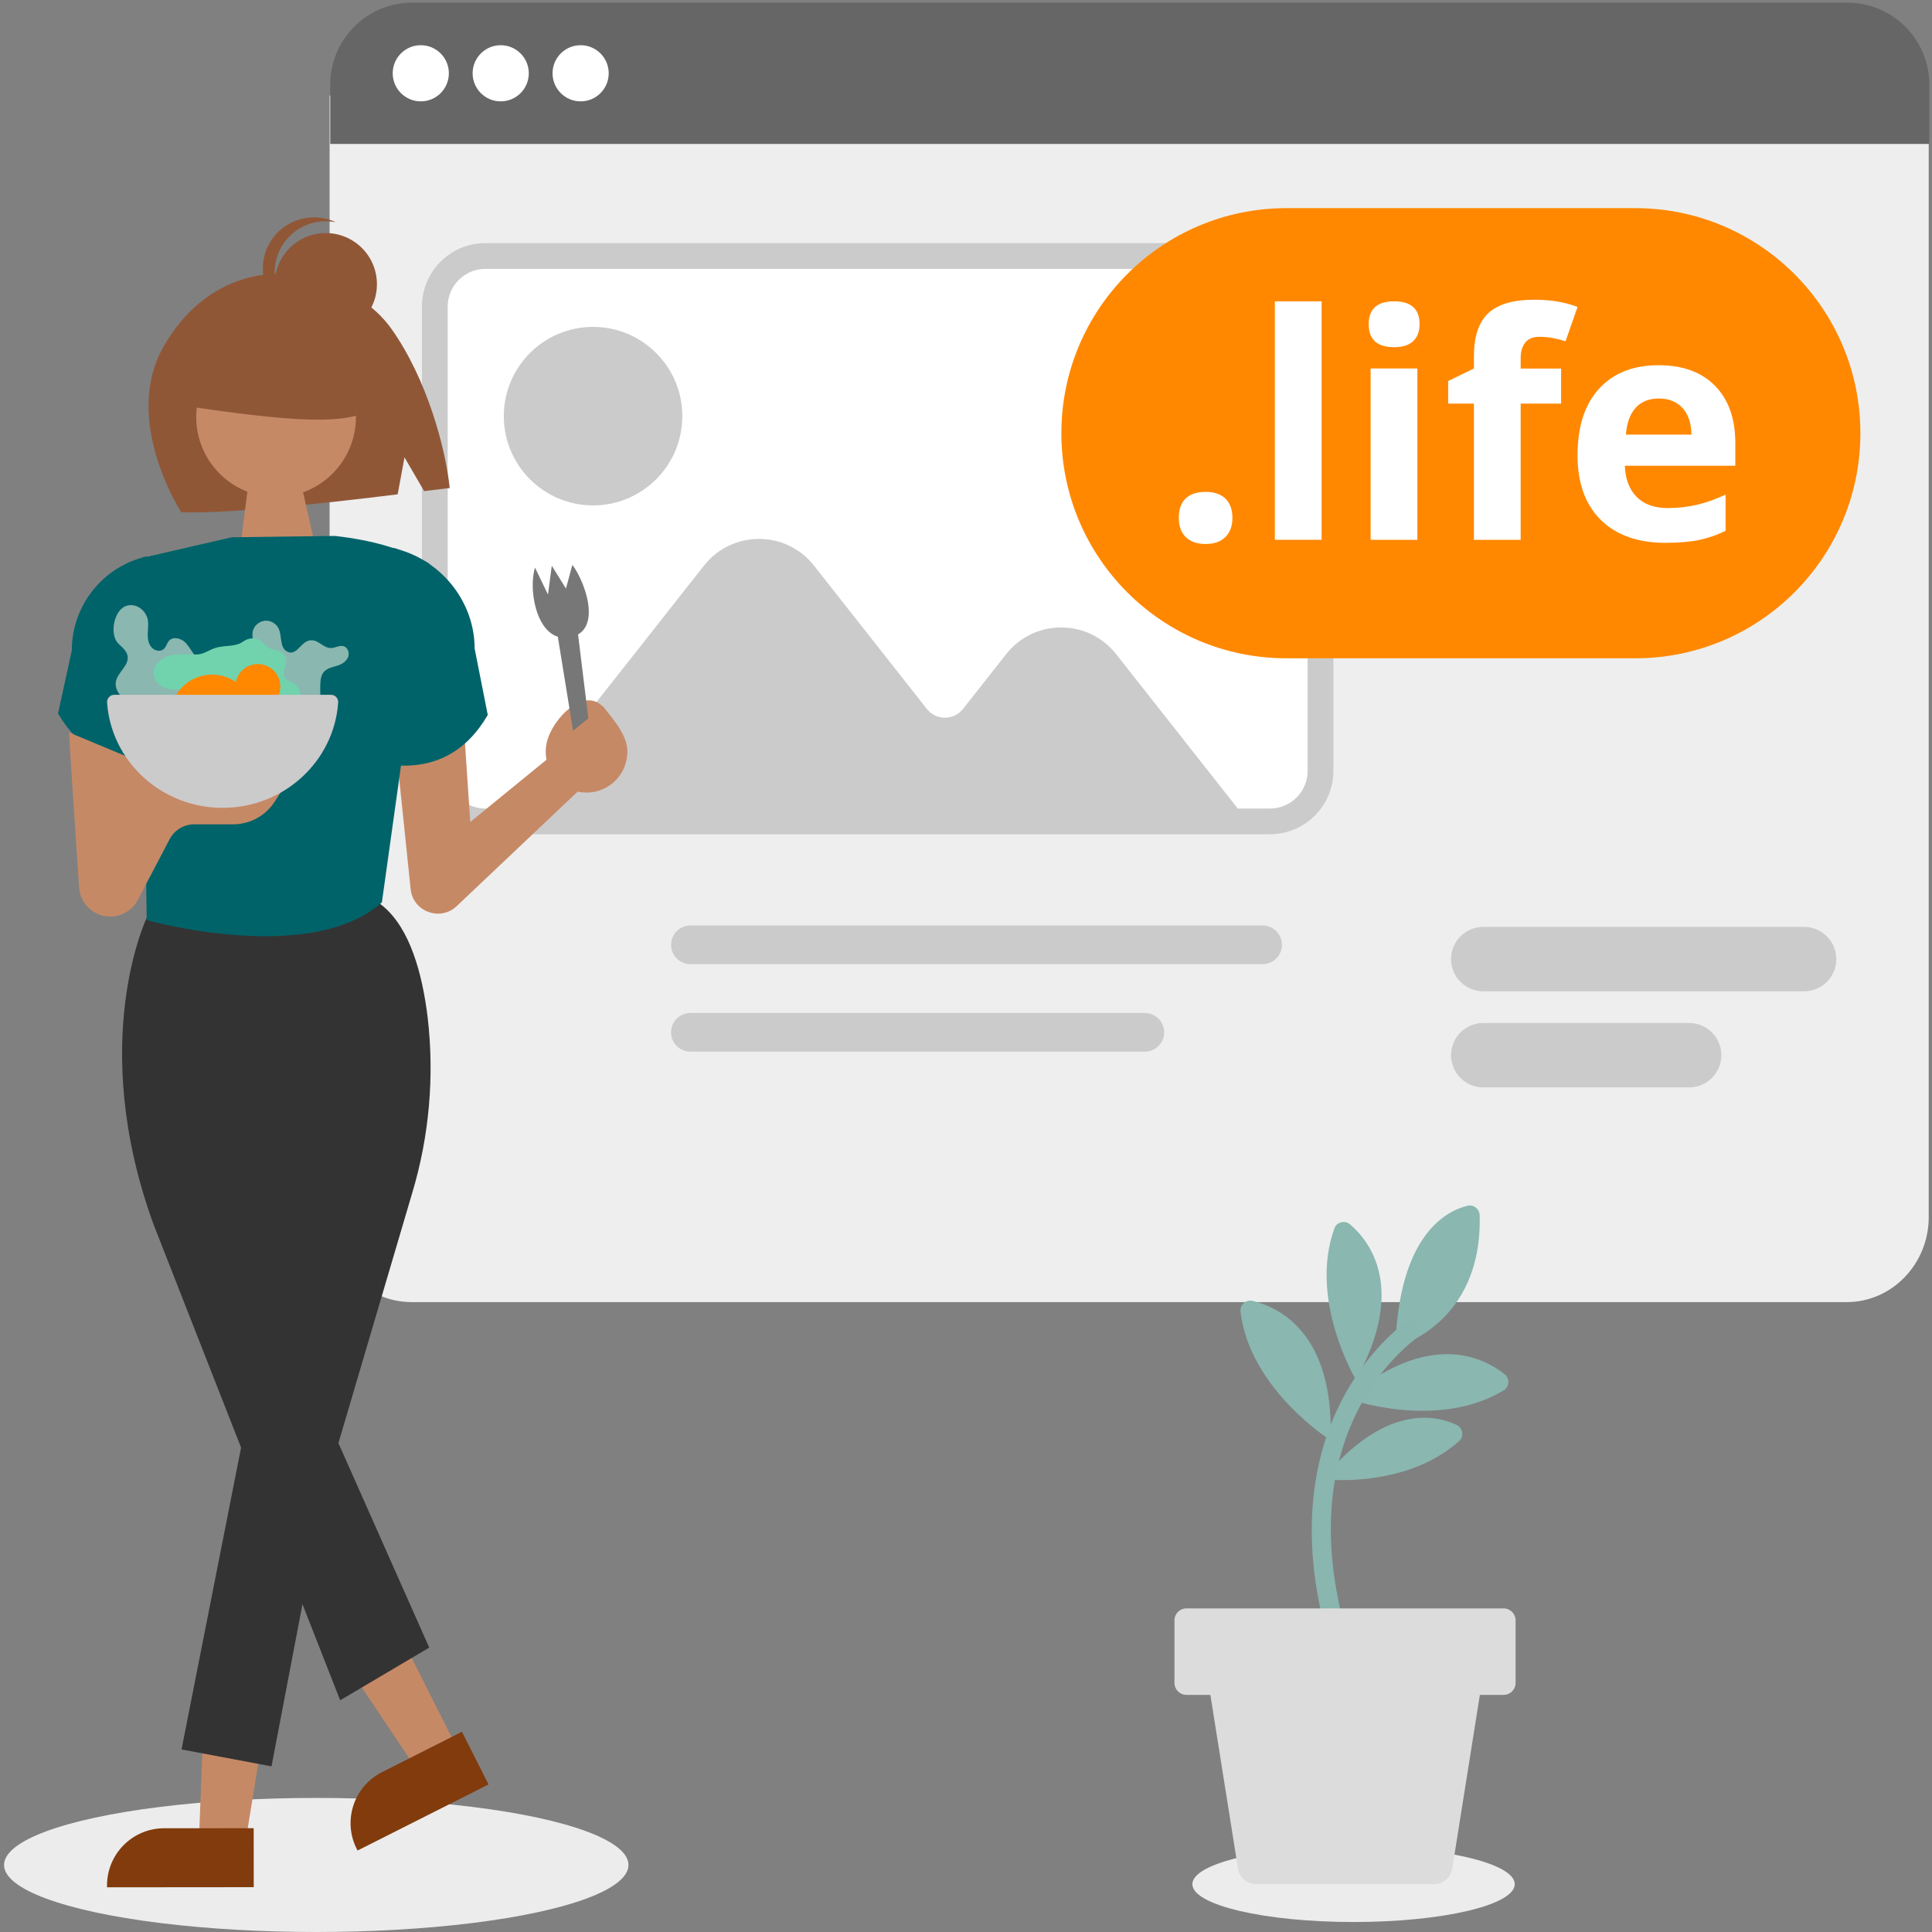 <?xml version="1.0" encoding="utf-8"?>
<!-- Generator: Adobe Illustrator 27.9.1, SVG Export Plug-In . SVG Version: 6.00 Build 0)  -->
<svg version="1.1" xmlns="http://www.w3.org/2000/svg" xmlns:xlink="http://www.w3.org/1999/xlink" x="0px" y="0px"
	 viewBox="0 0 300 300" style="enable-background:new 0 0 300 300;" xml:space="preserve">
<rect x="0" y="0" width="300" height="300" fill="#808080" stroke="none"/>
<style type="text/css">
	.st0{fill:#ECECEC;}
	.st1{fill:#EFECE8;}
	.st2{fill:#FFFFFF;}
	.st3{fill:#777777;}
	.st4{fill:#93613C;}
	.st5{fill:#213258;}
	.st6{fill:#E3E3E3;}
	.st7{fill:#696F7E;}
	.st8{fill:#E0DACF;}
	.st9{fill:#303351;}
	.st10{fill:#2F2E40;}
	.st11{fill:#E5F1F8;}
	.st12{fill:#97B2CF;}
	.st13{fill:#FF8800;}
	.st14{fill:#70D3AD;}
	.st15{fill:#F1B7B6;}
	.st16{fill:#F7C4A7;}
	.st17{fill:#813B0C;}
	.st18{fill:#23486A;}
	.st19{fill:#946196;}
	.st20{fill:#9FB3CD;}
	.st21{fill:#566B90;}
	.st22{fill:#EEEEEE;}
	.st23{fill:#CBCBCB;}
	.st24{fill:#666666;}
	.st25{clip-path:url(#SVGID_00000098222886142312959170000016823164267544164005_);}
	.st26{fill:#905737;}
	.st27{fill:#293A56;}
	.st28{fill:#D3B98C;}
	.st29{fill:#E0EEEA;}
	.st30{fill:#8AB7B0;}
	.st31{fill:#89B6AF;}
	.st32{fill:#DCDCDC;}
	.st33{fill:#333333;}
	.st34{fill:#CCE4F1;}
	.st35{fill:#171717;}
	.st36{clip-path:url(#SVGID_00000052088119381591983110000011552060464128216980_);}
	.st37{fill:#F3C2A5;}
	.st38{fill:#8F5737;}
	.st39{fill:#926194;}
	.st40{clip-path:url(#SVGID_00000104678360408732244430000014121946577120638651_);}
	.st41{fill:#91613C;}
	.st42{clip-path:url(#SVGID_00000168824593681960127820000008187967856086758321_);}
	.st43{fill:#6A86D3;}
	.st44{clip-path:url(#SVGID_00000106852165741101107990000010361634880086546051_);}
	.st45{fill:#C48766;}
	.st46{fill:#C9C9C9;}
	.st47{fill:#5C5C9E;}
	.st48{clip-path:url(#SVGID_00000069393423367049317180000012254412100006116504_);}
	.st49{fill:#555555;}
	.st50{fill:#AE6D4D;}
	.st51{fill:#F9BB4F;}
	.st52{fill:#92613C;}
	.st53{fill:#253255;}
	.st54{fill:#C68966;}
	.st55{fill-rule:evenodd;clip-rule:evenodd;fill:#777777;}
	.st56{fill:#CACACA;}
	.st57{fill:#FABC4F;}
	.st58{fill:#45A2A8;}
	.st59{fill:#006369;}
	.st60{fill:#F0EEEA;}
	.st61{clip-path:url(#SVGID_00000059293578141698677090000007924019535560298173_);}
	.st62{fill:#6B88D5;}
	.st63{fill:#6A6F7D;}
	.st64{fill:#D4BA8D;}
	.st65{fill:#9FB3CE;}
	.st66{fill:#AF6D4D;}
	.st67{fill:#00656A;}
	.st68{fill:none;stroke:#EFEDE9;stroke-width:4;stroke-linecap:round;stroke-miterlimit:10;}
	.st69{clip-path:url(#SVGID_00000079468628598617787200000016562474672892588709_);}
	.st70{fill:none;stroke:#FFFFFF;stroke-width:4;stroke-linecap:round;stroke-miterlimit:10;}
	.st71{fill:#7BB7AE;}
	.st72{fill:#5C5CA0;}
	.st73{fill:#233A58;}
	.st74{fill:#D89E9D;}
	.st75{fill:#DBDBDB;}
	.st76{fill:#617E9F;}
	.st77{fill:#F0F0F0;}
	.st78{fill:#F1B9B8;}
	.st79{fill:#62A2A8;}
	.st80{fill:#BABABA;}
	.st81{fill:#D79D9C;}
	.st82{fill:#2F3353;}
	.st83{fill:#A68890;}
	.st84{fill:#AB848E;}
	.st85{fill:#617EA0;}
	.st86{fill:#B06D4D;}
	.st87{fill:#915737;}
	.st88{fill:#C4854F;}
	.st89{fill:#8B3600;}
	.st90{fill:#0D496D;}
	.st91{fill:#5C5BA3;}
	.st92{fill:#C3E3F1;}
	.st93{fill:#2F2E41;}
	.st94{fill:none;stroke:#2F2E41;stroke-width:2.111;stroke-miterlimit:10;}
	.st95{fill:#9E616A;}
	.st96{enable-background:new    ;}
	.st97{opacity:0.1;enable-background:new    ;}
	.st98{fill:#3F3D56;}
	.st99{fill:#FED488;}
</style>
<g id="Layer_1">
	<g>
		<g>
			<g>
				<circle class="st2" cx="65.26" cy="24.06" r="3.35"/>
			</g>
			<g>
				<circle class="st2" cx="74.79" cy="24.06" r="3.35"/>
			</g>
			<g>
				<circle class="st2" cx="84.33" cy="24.06" r="3.35"/>
			</g>
		</g>
		<g>
			<path class="st22" d="M53.17,16.83v172.19c0,6.17,4.8,11.17,10.72,11.17h222.86c5.92,0,10.72-5,10.72-11.17V16.83H53.17z"/>
			<path class="st22" d="M286.76,202.19H63.9c-7.02,0-12.72-5.91-12.72-13.17V14.83h248.31v174.19
				C299.48,196.28,293.77,202.19,286.76,202.19z M55.17,18.83v170.19c0,5.06,3.91,9.17,8.72,9.17h222.86c4.81,0,8.72-4.12,8.72-9.17
				V18.83H55.17z"/>
		</g>
		<g>
			<g>
				<path class="st23" d="M196.06,149.71h-88.85c-1.66,0-3-1.34-3-3s1.34-3,3-3h88.85c1.66,0,3,1.34,3,3
					S197.71,149.71,196.06,149.71z"/>
			</g>
			<g>
				<path class="st23" d="M177.77,163.3h-70.57c-1.66,0-3-1.34-3-3s1.34-3,3-3h70.57c1.66,0,3,1.34,3,3S179.43,163.3,177.77,163.3z"
					/>
			</g>
		</g>
		<g>
			<path class="st24" d="M297.59,20.35v-7.22c0-5.92-4.8-10.72-10.72-10.72H64.01c-5.92,0-10.72,4.8-10.72,10.72v7.22H297.59z"/>
			<path class="st24" d="M299.59,22.35H51.28v-9.22c0-7.02,5.71-12.72,12.72-12.72h222.86c7.02,0,12.72,5.71,12.72,12.72V22.35z
				 M55.28,18.35h240.31v-5.22c0-4.81-3.91-8.72-8.72-8.72H64.01c-4.81,0-8.72,3.91-8.72,8.72V18.35z"/>
		</g>
		<g>
			<path class="st2" d="M197.2,127.63H75.37c-4.33,0-7.85-3.51-7.85-7.85V47.6c0-4.33,3.51-7.85,7.85-7.85H197.2
				c4.33,0,7.85,3.51,7.85,7.85v72.19C205.05,124.11,201.54,127.63,197.2,127.63z"/>
		</g>
		<g>
			<path class="st23" d="M193.92,127.73H77.88l31.44-39.91c4.35-5.52,12.72-5.52,17.07,0l17.53,22.26c1.43,1.82,4.19,1.82,5.62,0
				l6.7-8.51c4.35-5.52,12.72-5.52,17.07,0L193.92,127.73z"/>
		</g>
		<g>
			<circle class="st23" cx="92.09" cy="64.62" r="13.86"/>
		</g>
		<g>
			<path class="st23" d="M197.2,129.54H75.37c-5.43,0-9.85-4.42-9.85-9.85V47.6c0-5.43,4.42-9.85,9.85-9.85H197.2
				c5.43,0,9.85,4.42,9.85,9.85v72.1C207.05,125.12,202.63,129.54,197.2,129.54z M75.37,41.75c-3.22,0-5.85,2.62-5.85,5.85v72.1
				c0,3.22,2.62,5.85,5.85,5.85H197.2c3.22,0,5.85-2.62,5.85-5.85V47.6c0-3.22-2.62-5.85-5.85-5.85H75.37z"/>
		</g>
		<g>
			<g>
				<path class="st13" d="M253.93,102.22h-54.17c-19.3,0-34.95-15.65-34.95-34.95v0c0-19.3,15.65-34.95,34.95-34.95h54.17
					c19.3,0,34.95,15.65,34.95,34.95v0C288.88,86.57,273.23,102.22,253.93,102.22z"/>
			</g>
			<g>
				<path class="st2" d="M183.04,80.42c0-1.33,0.36-2.34,1.07-3.02s1.75-1.02,3.12-1.02c1.32,0,2.34,0.35,3.06,1.05
					c0.72,0.7,1.08,1.7,1.08,3c0,1.25-0.37,2.24-1.09,2.96c-0.73,0.72-1.75,1.08-3.05,1.08c-1.33,0-2.36-0.35-3.09-1.06
					C183.41,82.7,183.04,81.7,183.04,80.42z"/>
				<path class="st2" d="M205.22,83.82h-7.26V46.79h7.26V83.82z"/>
				<path class="st2" d="M212.53,50.34c0-2.36,1.32-3.55,3.95-3.55s3.95,1.18,3.95,3.55c0,1.13-0.33,2-0.99,2.63
					c-0.66,0.63-1.65,0.94-2.96,0.94C213.84,53.91,212.53,52.72,212.53,50.34z M220.09,83.82h-7.26v-26.6h7.26V83.82z"/>
				<path class="st2" d="M242.41,62.67h-6.28v21.15h-7.26V62.67h-4v-3.5l4-1.95v-1.95c0-3.03,0.75-5.24,2.24-6.64
					c1.49-1.4,3.88-2.09,7.16-2.09c2.51,0,4.73,0.37,6.69,1.12l-1.86,5.33c-1.46-0.46-2.81-0.69-4.04-0.69
					c-1.03,0-1.78,0.31-2.24,0.92c-0.46,0.61-0.69,1.39-0.69,2.34v1.67h6.28V62.67z"/>
				<path class="st2" d="M258.62,84.29c-4.28,0-7.63-1.18-10.04-3.55s-3.62-5.71-3.62-10.04c0-4.46,1.11-7.9,3.34-10.34
					c2.23-2.43,5.31-3.65,9.24-3.65c3.76,0,6.69,1.07,8.78,3.21c2.09,2.14,3.14,5.1,3.14,8.88v3.52h-17.16
					c0.08,2.06,0.69,3.67,1.83,4.83c1.14,1.16,2.74,1.74,4.81,1.74c1.6,0,3.12-0.17,4.54-0.5c1.43-0.33,2.92-0.86,4.47-1.59v5.62
					c-1.27,0.63-2.63,1.11-4.07,1.42C262.45,84.14,260.69,84.29,258.62,84.29z M257.59,61.88c-1.54,0-2.75,0.49-3.62,1.46
					s-1.37,2.36-1.5,4.15h10.18c-0.03-1.79-0.5-3.18-1.4-4.15S259.13,61.88,257.59,61.88z"/>
			</g>
		</g>
		<g>
			<g>
				<circle class="st2" cx="65.34" cy="11.38" r="4.36"/>
			</g>
			<g>
				<circle class="st2" cx="77.75" cy="11.38" r="4.36"/>
			</g>
			<g>
				<circle class="st2" cx="90.16" cy="11.38" r="4.36"/>
			</g>
		</g>
		<g>
			<g>
				<path class="st23" d="M262.29,168.85h-31.97c-2.76,0-5-2.24-5-5s2.24-5,5-5h31.97c2.76,0,5,2.24,5,5
					S265.05,168.85,262.29,168.85z"/>
			</g>
			<g>
				<path class="st23" d="M280.14,153.93h-49.82c-2.76,0-5-2.24-5-5s2.24-5,5-5h49.82c2.76,0,5,2.24,5,5S282.9,153.93,280.14,153.93
					z"/>
			</g>
		</g>
	</g>
	<g>
		<g>
			<g>
				<path class="st30" d="M206.61,223.64c0,0-12.55-7.88-13.99-19.99c-0.12-1.05,0.86-1.89,1.89-1.65
					C198.55,202.97,207.2,206.97,206.61,223.64z"/>
			</g>
			<g>
				<path class="st30" d="M205.37,229.69c0,0,12.79,1.6,21.2-5.92c0.82-0.73,0.59-2.06-0.4-2.52
					C222.76,219.66,214.95,218.08,205.37,229.69z"/>
			</g>
			<g>
				<path class="st30" d="M210.55,214.26c0,0-7.4-12.37-3.34-23.53c0.36-0.99,1.62-1.3,2.43-0.61
					C212.73,192.77,218.41,200.08,210.55,214.26z"/>
			</g>
			<g>
				<path class="st30" d="M209.14,217.16c0,0,13.94,5.04,24.36-1.27c0.9-0.55,0.96-1.84,0.14-2.5
					C230.4,210.79,221.92,206.43,209.14,217.16z"/>
			</g>
			<g>
				<path class="st30" d="M216.67,209.18c0,0,13.55-3.39,13.09-20.48c-0.03-0.98-0.93-1.7-1.88-1.47
					C224.45,188.06,217.22,191.88,216.67,209.18z"/>
			</g>
		</g>
		<g>
			<path class="st31" d="M206.51,255.6c-5.56-18.52-1.87-31.34,2.2-38.85c4.45-8.19,10.2-11.93,10.45-12.08l1.62,2.53
				c-0.88,0.56-21.38,14.22-11.39,47.54L206.51,255.6z"/>
		</g>
		<g>
			<ellipse class="st0" cx="210.18" cy="292.57" rx="25.03" ry="5.88"/>
		</g>
		<g>
			<path class="st32" d="M233.48,263.18h-49.25c-1.03,0-1.86-0.83-1.86-1.86v-9.71c0-1.03,0.83-1.86,1.86-1.86h49.25
				c1.03,0,1.86,0.83,1.86,1.86v9.71C235.34,262.35,234.51,263.18,233.48,263.18z"/>
		</g>
		<g>
			<path class="st32" d="M222.68,292.57h-27.64c-1.4,0-2.58-1.01-2.8-2.39l-4.75-29.87h42.76l-4.75,29.87
				C225.26,291.55,224.07,292.57,222.68,292.57z"/>
		</g>
	</g>
	<g>
		<g>
			<ellipse class="st0" cx="49.11" cy="289.59" rx="48.48" ry="10.41"/>
		</g>
		<g>
			<g>
				<path class="st26" d="M60.78,51.06c-5.75-8.1-17.14-8.48-17.14-8.48S32.56,41.4,25.44,53.74c-6.63,11.5,2.71,25.8,2.71,25.8
					c1.85,0.11,9.83,0.16,33.6-2.78l1.06-5.74l3.05,5.24c1.27-0.15,2.59-0.32,3.97-0.48C69.21,69.68,66.32,58.86,60.78,51.06z"/>
			</g>
			<g>
				<path class="st54" d="M84.86,117.97l-11.84,9.67l-0.93-13.94l-10.38,4.54l2.05,19.81c0.36,3.51,4.6,5.08,7.16,2.65l18.78-17.78
					c3.85,0.85,7.66-1.99,7.72-6.18c0.03-2.45-2.09-4.96-3.66-6.84c-2.88-3.44-8.02,1.6-8.87,5.45
					C84.7,116.22,84.69,117.11,84.86,117.97L84.86,117.97z"/>
			</g>
			<g>
				<circle class="st54" cx="42.87" cy="64.77" r="12.4"/>
			</g>
			<g>
				<path class="st26" d="M58.24,52.27l-11.25-5.89l-15.53,2.41l-3.21,14.19c15.86,2.28,26.84,3.59,30.52-0.27L58.24,52.27z"/>
			</g>
			<g>
				<circle class="st26" cx="50.59" cy="44.13" r="7.94"/>
			</g>
			<g>
				<path class="st26" d="M42.65,42.3c0-4.38,3.55-7.94,7.93-7.94c0.52,0,1.05,0.05,1.56,0.15c-3.97-1.87-8.7-0.17-10.57,3.79
					c-1.87,3.97-0.17,8.7,3.79,10.57c0.59,0.28,1.2,0.48,1.84,0.61C44.43,48.17,42.65,45.37,42.65,42.3z"/>
			</g>
			<g>
				<polygon class="st54" points="38.72,73.88 37.08,86.87 49.7,88.14 46.4,73.52 				"/>
			</g>
			<g>
				<path class="st59" d="M60.82,118.8c6.77,0.65,11.63-2.14,14.92-7.78L73.7,100.7c0-6.94-4.73-13.15-11.34-15.24l-1.21-0.38
					L60.82,118.8z"/>
			</g>
			<g>
				<path class="st59" d="M23.06,118.12c-6.37,0.62-10.95-2.02-14.05-7.33l2.14-9.79c0-6.54,4.24-12.32,10.47-14.28l1.14-0.36
					L23.06,118.12z"/>
			</g>
			<g>
				<polygon class="st54" points="37.84,287.77 30.86,286.63 31.91,259.2 42.2,260.87 				"/>
			</g>
			<g>
				<path class="st17" d="M39.4,293.04l-22.78,0.02l0-0.29c0-4.9,3.96-8.87,8.86-8.88h0l13.91-0.01L39.4,293.04z"/>
			</g>
			<g>
				<polygon class="st54" points="71.16,271.79 64.85,274.97 49.58,252.16 58.89,247.46 				"/>
			</g>
			<g>
				<path class="st17" d="M75.86,277.09l-20.34,10.26l-0.13-0.26c-2.21-4.37-0.45-9.7,3.92-11.91l0,0l12.42-6.27L75.86,277.09z"/>
			</g>
			<g>
				<path class="st33" d="M22.87,142.31c0,0-9.45,19.33,1.02,47.94l28.93,73.77l13.83-8.18l-14.1-31.76l11.47-38.87
					c2.64-8.81,3.45-18.07,2.39-27.2c-0.83-6.84-2.74-13.79-6.92-17.29C49.68,132.47,22.87,142.31,22.87,142.31z"/>
			</g>
			<g>
				<polygon class="st33" points="38.68,218.47 28.19,271.65 42.16,274.28 50.95,228.25 				"/>
			</g>
			<g>
				<path class="st59" d="M52.01,83.22l-16.03,0.21l-14.03,3.23l0.83,56.21c0,0,25.37,7.18,36.52-2.75l7.35-52.61
					C62.52,85.19,57.57,83.84,52.01,83.22z"/>
			</g>
			<g>
				<path class="st30" d="M20.72,109.5c-0.53-0.52-1.29-0.79-1.86-1.35c-0.59-0.58-1-1.41-0.88-2.23c0.22-1.5,2.07-2.54,1.84-4.03
					c-0.13-0.82-0.86-1.39-1.45-1.96C17,98.6,17.62,94.8,19.56,94.1c1.64-0.59,3.3,0.82,3.43,2.41c0.06,0.69-0.05,1.39-0.05,2.09
					c0,0.7,0.14,1.44,0.62,1.95c0.47,0.51,1.35,0.69,1.87,0.23c0.39-0.35,0.48-0.94,0.85-1.32c0.65-0.67,1.84-0.35,2.5,0.31
					c0.66,0.66,1.04,1.56,1.69,2.24c1.63,1.7,4.39-0.33,5.92,1.9c0.42,0.61,0.57,1.39,0.99,2c0.92,1.34,2.79,1.51,4.41,1.66
					c1.71,0.16,3.47,0.46,4.88,1.43c1.41,0.97,2.39,2.77,1.92,4.41c-0.57,2.02-3.01,2.97-5.1,2.76c-2.09-0.21-3.99-1.26-5.98-1.94
					c-1.29-0.44-2.39-0.24-3.7-0.13c-1.39,0.11-2.66-0.19-4-0.57c-1.18-0.33-2.44-0.63-3.63-0.3c-1.56,0.42-2.99,0.05-4.03-1.2
					c-0.56-0.67-0.68-1.55-1.16-2.23C20.9,109.69,20.81,109.59,20.72,109.5z"/>
			</g>
			<g>
				<path class="st30" d="M37.33,107.84c0.47-0.59,1.05-1.02,1.97-0.95c1.07,0.08,2.09,0.94,2.84-0.12c0.56-0.8,0.1-2.56-0.28-3.34
					c-0.47-0.97-1.27-1.75-1.88-2.64c-0.61-0.9-1.03-2.04-0.64-3.05c0.3-0.77,1.08-1.33,1.91-1.36c0.83-0.03,1.65,0.47,2.01,1.21
					c0.56,1.17,0.14,2.91,1.27,3.55c1.8,1.02,2.29-2.42,4.49-1.59c0.8,0.31,1.45,1.07,2.31,1.08c0.7,0.01,1.38-0.49,2.05-0.28
					c0.63,0.2,0.91,1.01,0.69,1.63s-0.8,1.05-1.42,1.29c-0.8,0.31-1.76,0.39-2.33,1.03c-0.5,0.55-0.56,1.36-0.59,2.1
					c-0.06,1.2,0.32,4.46-0.85,5.26c-0.6,0.48-1.5,0.56-2.18,0.19c-0.31-0.17-0.58-0.43-0.89-0.6s-0.72-0.25-1.02-0.05
					c-0.37,0.24-0.4,0.78-0.28,1.2c0.12,0.43,0.34,0.83,0.35,1.27c0.01,0.53-0.34,1.05-0.83,1.25c-0.68,0.28-0.99-0.3-1.56-0.28
					c-0.7,0.02-1.6,0.63-2.31,0.79c-1.63,0.38-3.75,0.27-4.92-1.1c-1.37-1.6-0.53-2.79,0.63-4.17
					C36.39,109.52,36.77,108.56,37.33,107.84z"/>
			</g>
			<g>
				<path class="st14" d="M41.91,100.7c0.44,0.2,0.97,0.19,1.45,0.41c0.5,0.22,0.94,0.64,1.05,1.17c0.21,0.97-0.69,2.04-0.21,2.9
					c0.27,0.48,0.84,0.66,1.34,0.88c1.14,0.5,1.63,2.98,0.6,3.85c-0.87,0.74-2.21,0.25-2.66-0.7c-0.2-0.41-0.29-0.87-0.45-1.3
					s-0.42-0.85-0.83-1.06s-0.99-0.11-1.2,0.29c-0.16,0.31-0.08,0.69-0.22,1.01c-0.24,0.56-1.05,0.63-1.61,0.38
					c-0.56-0.25-1-0.72-1.55-0.99c-1.39-0.67-2.62,1.21-4.08,0.18c-0.4-0.28-0.67-0.72-1.07-1c-0.87-0.61-2.06-0.29-3.09-0.01
					c-1.09,0.29-2.24,0.51-3.33,0.24c-1.09-0.27-2.1-1.15-2.19-2.28c-0.11-1.37,1.17-2.52,2.51-2.86c1.33-0.35,2.74-0.14,4.12-0.18
					c0.9-0.02,1.53-0.4,2.31-0.77c0.83-0.39,1.68-0.49,2.59-0.56c0.8-0.07,1.65-0.18,2.3-0.64c0.86-0.62,1.83-0.72,2.76-0.19
					c0.5,0.28,0.78,0.8,1.23,1.1C41.76,100.63,41.84,100.67,41.91,100.7z"/>
			</g>
			<g>
				<circle class="st13" cx="40.04" cy="106.6" r="3.49"/>
			</g>
			<g>
				<circle class="st13" cx="32.92" cy="111.25" r="6.5"/>
			</g>
			<g>
				<path class="st54" d="M10.73,113.74c0,0.83,1.04,16.47,1.55,24.07c0.16,2.36,2,4.26,4.35,4.49h0c1.96,0.2,3.84-0.81,4.76-2.55
					l4.95-9.44c0.74-1.42,2.21-2.31,3.82-2.31h6.03c2.6,0,5.02-1.31,6.44-3.49l2.48-3.82l-25.6-3.29L10.73,113.74z"/>
			</g>
			<g>
				<path class="st23" d="M17.74,107.89c-0.65,0-1.16,0.56-1.11,1.21c0.64,9.13,8.43,16.34,17.94,16.34s17.3-7.21,17.94-16.34
					c0.05-0.65-0.46-1.21-1.11-1.21H17.74z"/>
			</g>
			<g>
				<path class="st3" d="M91.42,94.65c0.08,1.63-0.34,3.1-1.66,3.86l2.1,17.14c0.08,0.69-0.42,1.32-1.11,1.39
					c-0.65,0.06-1.22-0.37-1.34-1L89.4,116l-2.78-17.12c-3.47-1.1-4.53-7.45-3.55-10.75l2.02,4.19l0.59-4.47l2.2,3.54l1-3.68
					C89.98,89.17,91.3,92.12,91.42,94.65z"/>
			</g>
		</g>
	</g>
	<g>
		<polygon class="st54" points="93.65,109.68 87.11,115 89.22,118.11 92.54,116.89 96.2,113.12 		"/>
	</g>
</g>
<g id="Layer_2">
</g>
<g id="Ebene_3">
</g>
</svg>
